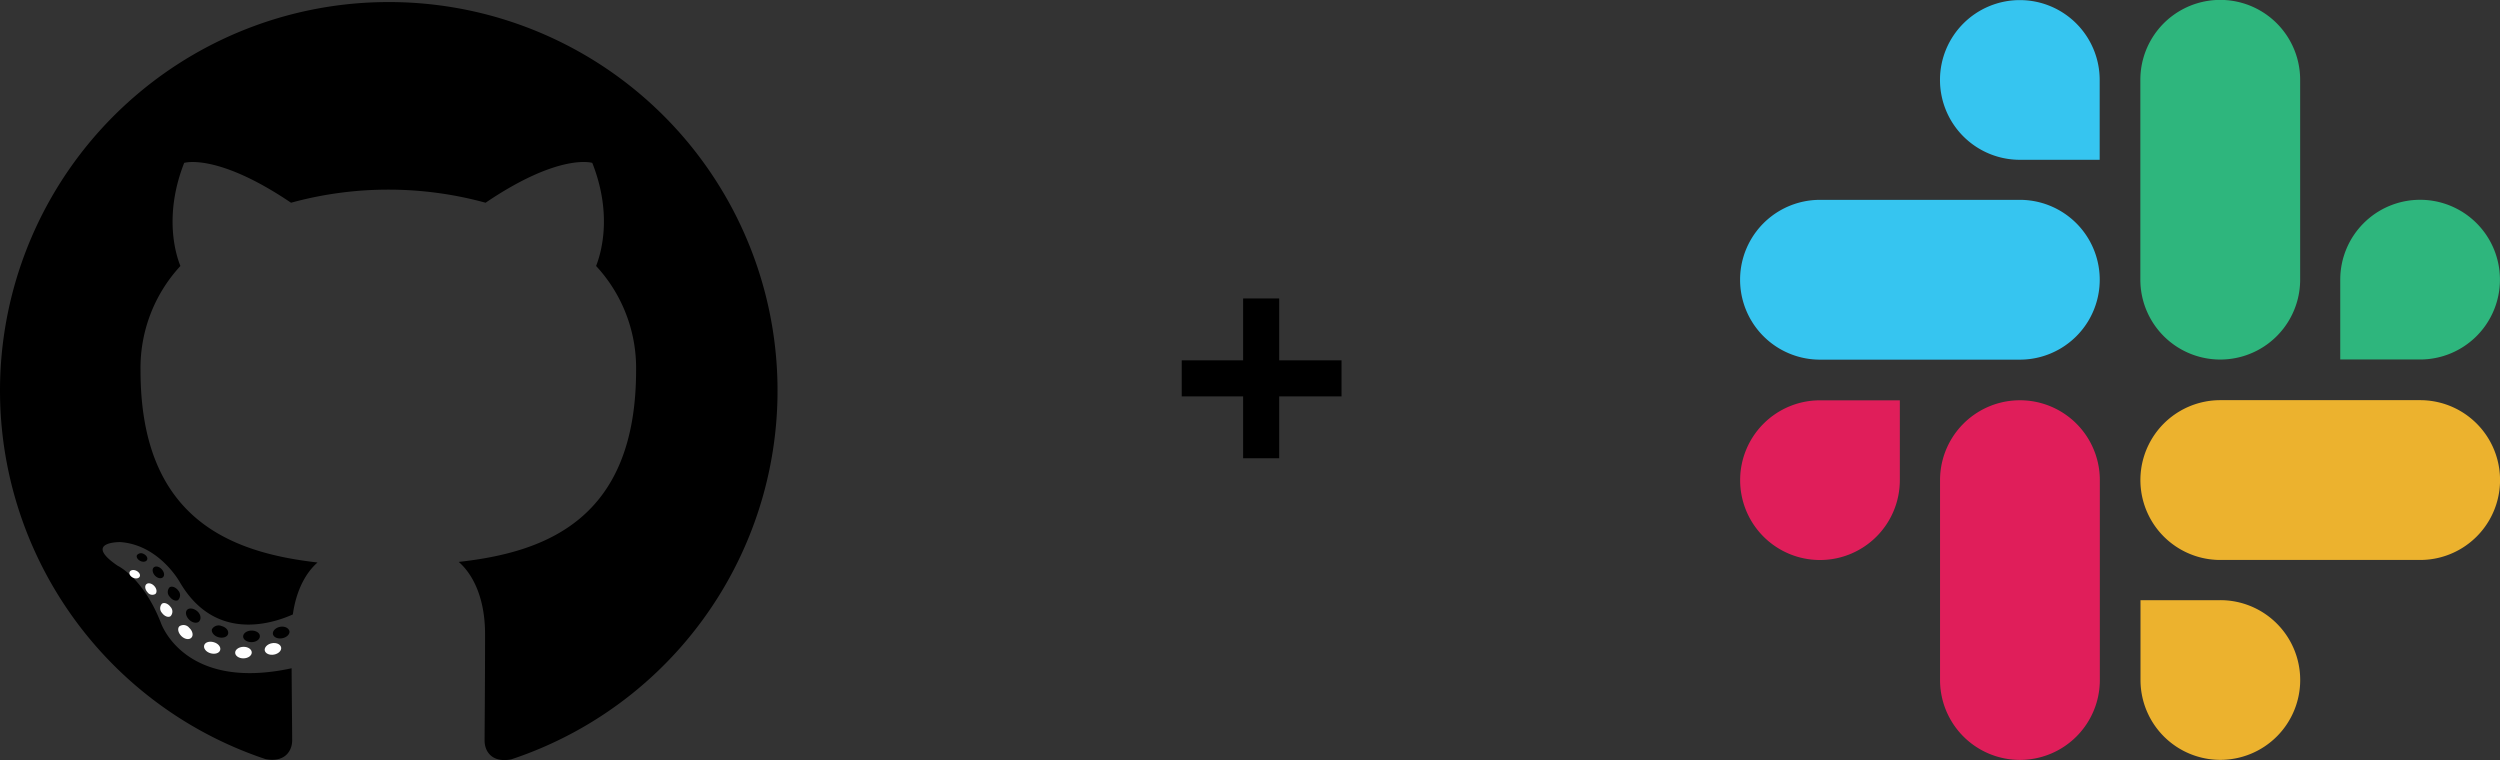 <svg xmlns="http://www.w3.org/2000/svg" xmlns:xlink="http://www.w3.org/1999/xlink" viewBox="0 0 484.99 147.45"><rect x="0" y="0" width="484.99" height="147.45" fill="#333333" stroke="none"/><defs><clipPath id="clip-path"><path d="M27.11,111.85c-.17.37-.75.48-1.29.23s-.84-.75-.67-1.13.75-.49,1.29-.23.85.76.67,1.13" style="fill:none"/></clipPath><clipPath id="clip-path-2"><path d="M30.14,115.23a1.14,1.14,0,0,1-1.53-.34c-.49-.53-.58-1.23-.22-1.56s1.05-.18,1.54.35.58,1.22.21,1.55" style="fill:none"/></clipPath><clipPath id="clip-path-3"><path d="M33.09,119.54c-.46.32-1.21,0-1.67-.64a1.32,1.32,0,0,1,0-1.79c.46-.32,1.2,0,1.67.63a1.32,1.32,0,0,1,0,1.8" style="fill:none"/></clipPath><clipPath id="clip-path-4"><path d="M37.13,123.71c-.41.45-1.28.33-1.92-.29s-.84-1.46-.43-1.91a1.42,1.42,0,0,1,1.94.29c.65.6.85,1.46.41,1.91" style="fill:none"/></clipPath><clipPath id="clip-path-5"><path d="M42.71,126.13c-.18.58-1,.85-1.87.6s-1.4-.94-1.23-1.54,1-.86,1.88-.6,1.4.94,1.22,1.54" style="fill:none"/></clipPath><clipPath id="clip-path-6"><path d="M48.84,126.58c0,.61-.7,1.12-1.59,1.14s-1.62-.48-1.63-1.09.71-1.13,1.6-1.15,1.62.48,1.62,1.1" style="fill:none"/></clipPath><clipPath id="clip-path-7"><path d="M54.54,125.61c.11.6-.51,1.22-1.39,1.38s-1.68-.21-1.79-.81.52-1.24,1.39-1.4,1.68.21,1.79.83" style="fill:none"/></clipPath></defs><title>globantAsset 1</title><g id="Layer_2" data-name="Layer 2"><g id="Layer_1-2" data-name="Layer 1"><path d="M75.35.4A75.37,75.37,0,0,0,51.53,147.27c3.76.7,5.15-1.64,5.15-3.63,0-1.79-.07-7.73-.11-14-21,4.56-25.39-8.89-25.39-8.89-3.42-8.71-8.36-11-8.36-11-6.84-4.68.51-4.59.51-4.59,7.57.54,11.55,7.77,11.55,7.77,6.72,11.52,17.63,8.19,21.93,6.27.68-4.87,2.63-8.2,4.79-10.08-16.74-1.91-34.34-8.37-34.34-37.25A29.13,29.13,0,0,1,35,51.6c-.78-1.9-3.36-9.57.73-20,0,0,6.33-2,20.73,7.73a71.3,71.3,0,0,1,37.74,0c14.38-9.75,20.7-7.73,20.7-7.73,4.1,10.38,1.52,18,.74,20a29.11,29.11,0,0,1,7.76,20.22c0,29-17.63,35.32-34.41,37.19,2.7,2.34,5.11,6.92,5.11,14,0,10.09-.09,18.2-.09,20.68,0,2,1.36,4.36,5.18,3.62A75.37,75.37,0,0,0,75.35.4Z"/><path d="M28.53,108.6c-.16.38-.75.49-1.29.23s-.85-.76-.67-1.13a1,1,0,0,1,1.29-.24C28.4,107.71,28.72,108.23,28.53,108.6ZM31.59,112c-.36.33-1.07.17-1.54-.35s-.59-1.23-.22-1.57,1.05-.18,1.54.35S32,111.67,31.59,112Zm3,4.39c-.46.32-1.22,0-1.69-.65a1.32,1.32,0,0,1,0-1.8c.46-.32,1.22,0,1.69.63A1.35,1.35,0,0,1,34.56,116.4Zm4.07,4.14c-.42.46-1.3.33-1.94-.29s-.84-1.47-.43-1.92,1.31-.33,2,.28S39.07,120.09,38.63,120.54ZM44.24,123c-.18.59-1,.86-1.88.61s-1.41-1-1.24-1.54a1.48,1.48,0,0,1,1.89-.61C43.9,121.7,44.42,122.37,44.24,123Zm6.17.43c0,.62-.7,1.13-1.6,1.14s-1.63-.48-1.64-1.09.71-1.14,1.61-1.15S50.41,122.78,50.41,123.4Zm5.74-1c.11.6-.52,1.23-1.41,1.39s-1.68-.21-1.79-.81.52-1.25,1.4-1.41S56,121.83,56.15,122.45ZM229.25,69.9h31v7h-31Z"/><path d="M241.16,57.9h7v31h-7Z"/><g style="clip-path:url(#clip-path)"><path d="M20.1,105.58H32.16v11.64H20.1Z" style="fill:#fefefe"/></g><g style="clip-path:url(#clip-path-2)"><path d="M23.17,108.16h12.2v12.25H23.17Z" style="fill:#fefefe"/></g><g style="clip-path:url(#clip-path-3)"><path d="M26.08,112H38.45v12.69H26.08Z" style="fill:#fefefe"/></g><g style="clip-path:url(#clip-path-4)"><path d="M29.57,116.24h12.8V129H29.57Z" style="fill:#fefefe"/></g><g style="clip-path:url(#clip-path-5)"><path d="M34.58,119.49H47.74v12.33H34.58Z" style="fill:#fefefe"/></g><g style="clip-path:url(#clip-path-6)"><path d="M40.62,120.48H53.84v12.23H40.62Z" style="fill:#fefefe"/></g><g style="clip-path:url(#clip-path-7)"><path d="M46.35,119.75h13.2V132H46.35Z" style="fill:#fefefe"/></g><path d="M368.56,93.15a15.49,15.49,0,1,1-15.49-15.49h15.49Z" style="fill:#e01e5a"/><path d="M376.36,93.15a15.49,15.49,0,1,1,31,0v38.77a15.49,15.49,0,0,1-31,0Z" style="fill:#e01e5a"/><path d="M391.84,31a15.49,15.49,0,1,1,15.49-15.49V31Z" style="fill:#36c5f0"/><path d="M391.84,38.77a15.49,15.49,0,1,1,0,31H353.07a15.49,15.49,0,0,1,0-31Z" style="fill:#36c5f0"/><path d="M454,54.25A15.49,15.49,0,1,1,469.5,69.74H454Z" style="fill:#2eb67d"/><path d="M446.22,54.25a15.49,15.49,0,1,1-31,0V15.48a15.49,15.49,0,0,1,31,0Z" style="fill:#2eb67d"/><path d="M430.73,116.43a15.49,15.49,0,1,1-15.48,15.49V116.43Z" style="fill:#ecb22e"/><path d="M430.73,108.63a15.49,15.49,0,0,1,0-31H469.5a15.49,15.49,0,1,1,0,31Z" style="fill:#ecb22e"/></g></g></svg>